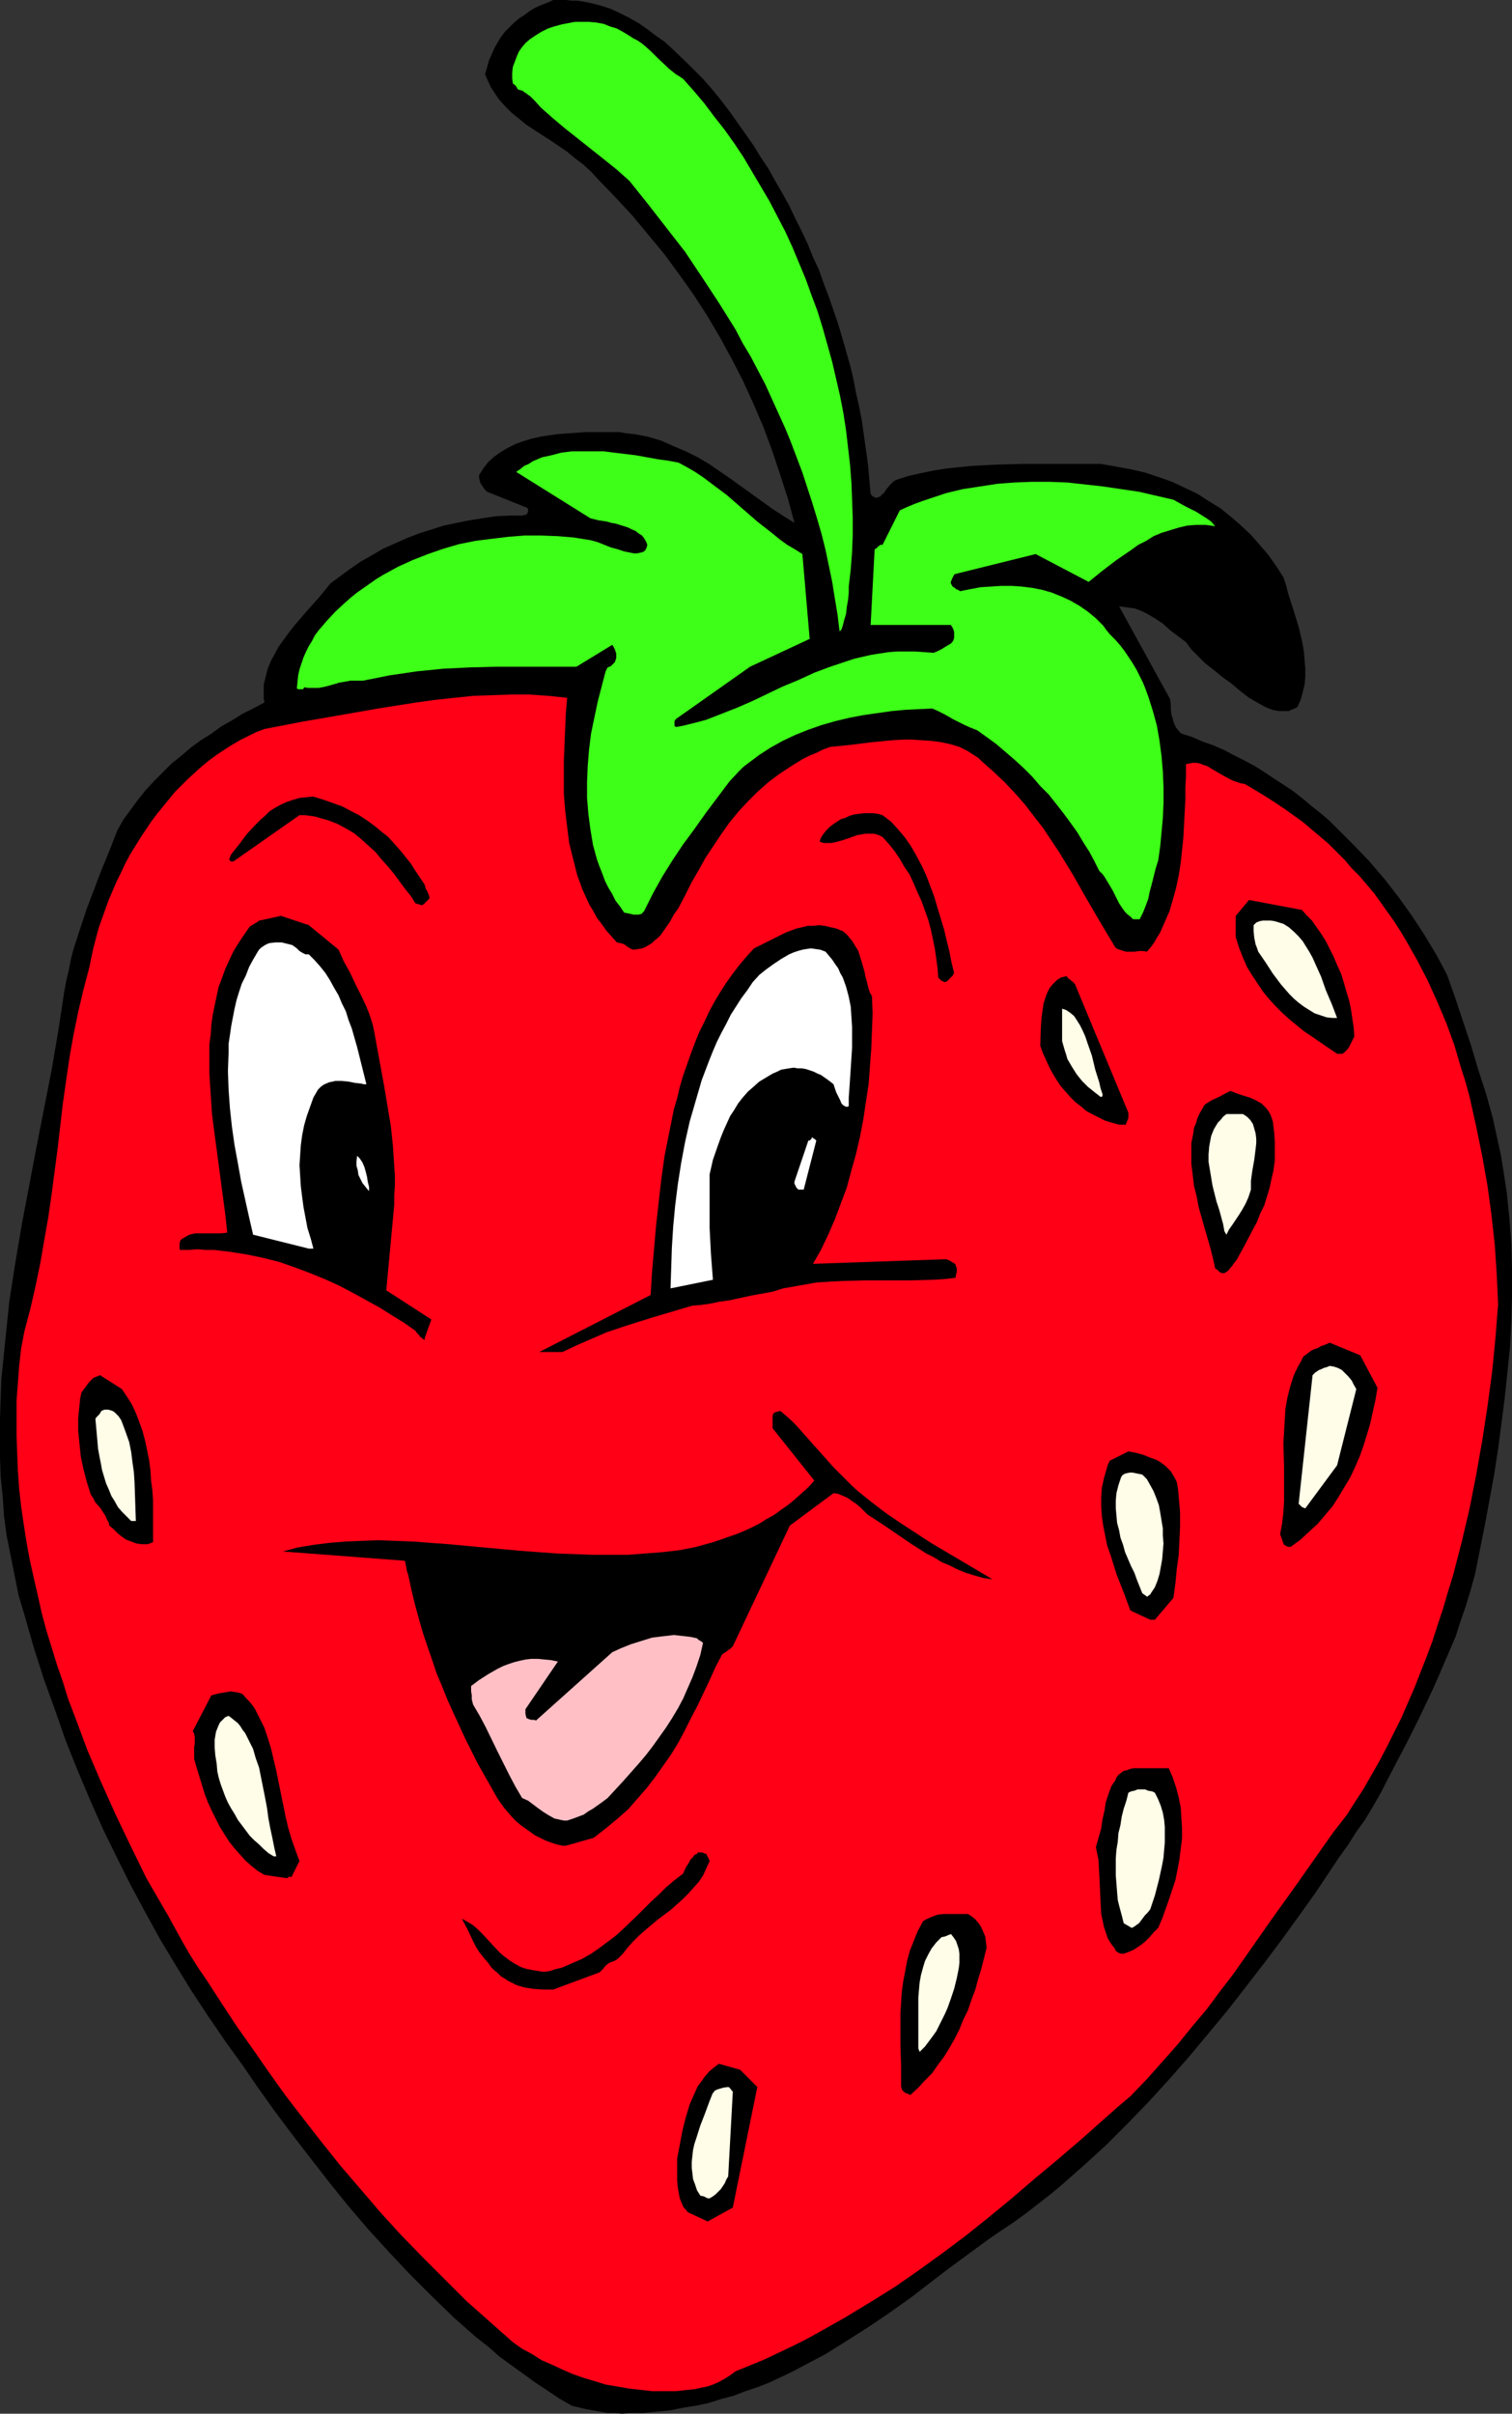<?xml version="1.0" encoding="UTF-8" standalone="no"?>
<svg
   version="1.0"
   width="97.575mm"
   height="155.711mm"
   id="svg37"
   sodipodi:docname="Strawberry - Happy 1.wmf"
   xmlns:inkscape="http://www.inkscape.org/namespaces/inkscape"
   xmlns:sodipodi="http://sodipodi.sourceforge.net/DTD/sodipodi-0.dtd"
   xmlns="http://www.w3.org/2000/svg"
   xmlns:svg="http://www.w3.org/2000/svg">
  <rect width="100%" height="100%" fill="#333333" stroke="none"/>
  <sodipodi:namedview
     id="namedview37"
     pagecolor="#ffffff"
     bordercolor="#000000"
     borderopacity="0.25"
     inkscape:showpageshadow="2"
     inkscape:pageopacity="0.0"
     inkscape:pagecheckerboard="0"
     inkscape:deskcolor="#d1d1d1"
     inkscape:document-units="mm" />
  <defs
     id="defs1">
    <pattern
       id="WMFhbasepattern"
       patternUnits="userSpaceOnUse"
       width="6"
       height="6"
       x="0"
       y="0" />
  </defs>
  <path
     style="fill:#000000;fill-opacity:1;fill-rule:evenodd;stroke:none"
     d="m 153.527,588.353 -1.778,0.162 -1.778,-0.162 h -1.778 l -1.778,-0.323 -3.555,-0.646 -3.394,-0.808 -3.071,-1.778 -2.909,-1.939 -2.909,-1.939 -2.909,-2.101 -2.909,-2.101 -2.909,-2.101 -2.747,-2.424 -2.909,-2.262 -2.747,-2.424 -2.747,-2.424 -5.333,-5.171 -5.333,-5.332 -5.171,-5.494 -5.01,-5.494 -4.848,-5.656 -4.687,-5.817 -4.525,-5.817 -4.363,-5.656 -4.363,-5.817 -4.04,-5.656 -3.879,-5.656 -4.202,-5.817 -4.202,-6.14 -4.04,-6.14 -3.879,-6.302 -3.879,-6.464 -3.555,-6.464 -3.555,-6.625 -3.394,-6.787 -3.394,-6.948 -3.071,-6.948 -3.071,-7.272 -2.909,-7.272 -2.586,-7.433 L 10.666,409.31 8.242,401.716 5.979,393.798 4.525,388.95 3.555,384.102 2.586,379.254 1.616,374.407 0.97,369.559 0.646,364.711 0.162,360.025 0,355.339 v -4.848 -4.686 l 0.162,-4.848 0.162,-4.686 0.485,-4.686 0.485,-4.848 0.485,-4.686 0.485,-4.686 1.454,-9.372 1.616,-9.534 1.778,-9.372 1.778,-9.372 3.717,-18.906 1.616,-9.534 1.454,-9.534 0.485,-2.585 0.646,-2.747 0.485,-2.585 0.646,-2.424 1.616,-5.009 1.616,-4.848 1.778,-4.686 1.778,-4.686 1.939,-4.686 1.939,-5.009 1.454,-2.585 1.778,-2.424 1.778,-2.424 1.939,-2.424 2.101,-2.262 2.101,-2.101 2.101,-2.101 2.424,-1.939 2.263,-1.939 2.424,-1.778 2.586,-1.616 2.424,-1.778 2.586,-1.454 2.586,-1.616 2.586,-1.293 2.747,-1.454 -0.162,-1.131 v -1.131 -0.97 -1.131 l 0.485,-1.939 0.485,-1.939 0.808,-1.939 0.97,-1.778 0.97,-1.778 1.293,-1.778 1.293,-1.778 1.293,-1.616 2.909,-3.393 2.909,-3.232 1.454,-1.778 1.454,-1.778 2.424,-1.778 2.424,-1.778 2.586,-1.778 2.586,-1.454 2.747,-1.616 2.909,-1.293 2.909,-1.293 2.909,-1.131 3.071,-0.97 3.071,-0.97 3.071,-0.646 3.232,-0.646 3.071,-0.485 3.232,-0.485 3.232,-0.162 h 3.232 l 0.485,-0.162 h 0.323 l 0.323,-0.162 0.162,-0.323 0.162,-0.323 v -0.323 -0.323 l -0.323,-0.323 -9.696,-3.878 -0.323,-0.323 -0.323,-0.323 -0.646,-0.97 -0.323,-0.485 -0.162,-0.646 -0.162,-0.646 v -0.646 l 1.131,-1.778 1.131,-1.454 1.454,-1.293 1.616,-1.131 1.616,-0.97 1.939,-0.97 1.778,-0.646 2.101,-0.646 2.101,-0.485 2.101,-0.323 2.263,-0.323 2.263,-0.162 4.525,-0.323 h 4.525 1.939 1.778 l 1.778,0.323 1.778,0.162 1.778,0.323 1.616,0.323 1.616,0.485 1.616,0.485 2.909,1.293 3.071,1.293 2.909,1.454 2.747,1.616 2.586,1.778 2.586,1.778 5.171,3.717 5.171,3.717 2.747,1.778 2.586,1.616 -1.616,-5.979 -1.939,-5.979 -1.939,-5.817 -2.101,-5.656 -2.424,-5.656 -2.586,-5.656 -2.747,-5.333 -2.909,-5.333 -3.071,-5.171 -3.232,-5.009 -3.555,-5.009 -3.555,-4.848 -3.879,-4.686 -3.879,-4.686 -4.202,-4.525 -4.202,-4.363 -1.778,-1.939 -1.939,-1.778 -1.939,-1.454 -1.939,-1.616 -4.04,-2.747 -4.04,-2.585 -1.939,-1.293 -1.778,-1.454 -1.778,-1.454 -1.616,-1.616 -1.454,-1.616 -1.293,-1.939 -0.646,-0.97 -0.97,-2.101 -0.485,-1.131 0.485,-1.616 0.485,-1.778 0.646,-1.454 0.646,-1.454 0.808,-1.454 0.808,-1.293 0.97,-1.293 1.131,-1.131 1.131,-1.131 1.131,-0.97 1.293,-0.808 1.293,-0.97 1.293,-0.808 1.454,-0.646 L 133.488,0.646 134.942,0 h 1.454 1.616 l 1.454,0.162 h 1.454 l 2.747,0.485 2.586,0.646 2.586,0.808 2.424,1.131 2.263,1.131 2.263,1.293 2.101,1.454 2.101,1.616 2.101,1.454 1.939,1.778 3.717,3.555 3.717,3.717 2.263,2.585 2.101,2.585 2.101,2.747 1.939,2.747 1.939,2.747 1.939,2.747 1.778,2.909 1.939,2.909 1.616,2.909 1.778,3.07 1.616,2.909 1.454,3.07 1.616,3.232 1.454,3.07 1.293,3.232 1.454,3.07 1.131,3.232 1.293,3.393 2.263,6.625 0.97,3.232 0.97,3.393 0.97,3.393 0.808,3.393 0.646,3.393 0.808,3.555 0.646,3.393 0.485,3.555 0.485,3.393 0.485,3.555 0.323,3.555 0.323,3.555 0.323,0.485 0.485,0.323 0.323,0.162 h 0.485 l 0.323,-0.162 0.485,-0.162 0.323,-0.485 0.485,-0.323 0.646,-0.97 0.808,-0.97 0.808,-0.808 0.485,-0.323 0.323,-0.162 3.071,-0.97 2.909,-0.646 3.071,-0.646 3.071,-0.485 3.071,-0.323 3.232,-0.323 3.071,-0.162 3.232,-0.162 6.303,-0.162 h 9.373 3.232 6.141 l 3.717,0.646 3.555,0.646 3.555,0.808 3.394,1.131 3.232,1.131 3.071,1.454 3.071,1.454 2.747,1.778 2.909,1.778 2.586,2.101 2.424,2.101 2.424,2.262 2.101,2.424 2.101,2.424 1.939,2.747 1.778,2.747 0.646,1.939 0.485,1.939 1.293,4.04 1.293,4.201 0.485,1.939 0.485,2.262 0.323,1.939 0.162,2.101 0.162,1.939 v 1.939 l -0.162,1.939 -0.485,1.939 -0.485,1.778 -0.808,1.778 -0.646,0.323 -0.808,0.323 -0.646,0.323 h -0.808 -0.808 -0.808 l -1.616,-0.323 -1.616,-0.646 -1.454,-0.808 -1.454,-0.808 -0.485,-0.323 -0.646,-0.323 -2.263,-1.778 -2.101,-1.778 -2.263,-1.616 -1.939,-1.616 -2.101,-1.616 -1.778,-1.778 -1.616,-1.616 -1.293,-1.778 -1.939,-1.454 -1.939,-1.454 -1.778,-1.616 -1.939,-1.293 -1.939,-1.131 -0.97,-0.485 -1.131,-0.485 -0.97,-0.323 -1.293,-0.162 -1.131,-0.162 -1.293,-0.162 12.444,22.623 0.162,1.293 v 1.293 l 0.162,1.131 0.323,1.131 0.323,1.131 0.485,0.97 0.646,0.808 0.646,0.646 2.586,0.808 2.586,1.131 2.747,0.97 2.586,1.131 2.424,1.293 2.586,1.293 2.424,1.293 2.263,1.454 2.424,1.616 2.263,1.454 2.424,1.616 2.263,1.778 2.101,1.778 2.263,1.778 2.101,1.778 1.939,1.939 4.04,4.04 3.879,4.04 3.717,4.363 3.394,4.363 3.232,4.525 3.071,4.686 2.909,4.848 2.586,4.848 1.939,5.494 1.939,5.817 1.939,5.817 1.778,5.979 1.939,5.979 1.616,5.817 1.293,5.979 0.646,2.909 0.485,2.909 0.97,6.302 0.646,6.302 0.485,6.302 0.162,6.302 v 6.302 l -0.162,6.14 -0.323,6.302 -0.646,6.302 -0.646,6.14 -0.808,6.302 -0.808,6.14 -0.97,6.302 -2.263,12.281 -2.424,12.119 -1.131,4.04 -1.131,3.717 -1.293,3.717 -1.131,3.555 -1.454,3.393 -1.454,3.393 -1.454,3.393 -1.454,3.232 -3.071,6.464 -3.071,6.14 -3.232,6.14 -3.071,5.979 -1.939,3.393 -1.939,3.232 -2.101,2.909 -1.939,3.07 -2.101,2.909 -1.939,2.909 -1.939,2.909 -1.939,2.909 -4.04,5.656 -4.202,5.817 -4.363,5.817 -4.363,5.656 -4.525,5.817 -4.687,5.656 -4.848,5.817 -4.848,5.494 -5.01,5.494 -5.171,5.332 -5.171,5.171 -5.495,5.009 -2.747,2.424 -2.747,2.424 -2.747,2.262 -2.909,2.262 -2.909,2.262 -2.909,2.101 -2.909,1.939 -3.071,2.101 -9.696,7.11 -9.696,7.433 -5.01,3.555 -5.01,3.393 -5.333,3.393 -5.171,3.232 -2.747,1.454 -2.747,1.454 -2.747,1.454 -2.747,1.293 -2.747,1.293 -2.909,1.131 -2.909,0.97 -2.909,1.131 -3.071,0.808 -3.071,0.97 -3.071,0.646 -3.071,0.485 -3.232,0.646 -3.232,0.323 -3.394,0.323 z"
     id="path1" />
  <path
     style="fill:#ff0017;fill-opacity:1;fill-rule:evenodd;stroke:none"
     d="m 167.749,582.698 -2.909,0.323 h -2.909 -2.909 l -2.747,-0.323 -2.909,-0.323 -2.747,-0.485 -2.909,-0.485 -2.586,-0.808 -2.747,-0.808 -2.747,-0.97 -2.586,-1.131 -2.424,-1.131 -2.586,-1.131 -2.263,-1.454 -2.424,-1.293 -2.263,-1.616 -5.656,-5.009 -5.656,-5.009 -5.333,-5.333 -5.333,-5.332 -5.333,-5.494 -5.01,-5.494 -4.848,-5.656 -4.848,-5.656 -4.525,-5.656 -4.525,-5.817 -4.363,-5.656 -4.04,-5.656 -4.04,-5.817 -3.879,-5.494 -3.717,-5.656 -3.555,-5.494 -2.101,-3.07 -1.939,-3.07 -1.778,-3.07 -1.778,-3.232 -1.778,-3.232 -1.778,-3.07 -1.778,-3.07 -1.778,-3.07 -3.717,-7.595 -3.717,-7.756 -3.555,-7.918 -3.394,-7.918 -3.071,-8.241 -1.616,-4.201 -1.293,-4.201 -1.454,-4.201 -1.293,-4.201 -1.293,-4.201 -1.131,-4.201 L 9.212,388.95 8.242,384.748 7.272,380.385 6.464,376.023 5.818,371.821 5.171,367.458 4.687,363.095 4.363,358.732 4.202,354.531 4.04,350.168 v -4.363 -4.363 l 0.323,-4.201 0.323,-4.363 0.485,-4.201 0.808,-4.201 1.454,-5.494 1.293,-5.656 1.131,-5.494 0.97,-5.656 0.97,-5.494 0.808,-5.656 1.454,-10.988 1.293,-11.15 0.808,-5.656 0.808,-5.494 0.97,-5.494 1.131,-5.494 1.293,-5.494 1.454,-5.494 0.485,-2.424 0.485,-2.262 0.646,-2.424 0.646,-2.424 0.808,-2.262 0.808,-2.262 0.808,-2.262 0.97,-2.262 0.97,-2.262 1.131,-2.262 0.97,-2.101 1.131,-2.101 1.293,-2.101 1.293,-2.101 1.293,-1.939 1.293,-1.939 1.454,-1.939 1.454,-1.778 1.454,-1.778 1.454,-1.778 1.616,-1.616 1.616,-1.616 1.778,-1.616 1.616,-1.454 1.778,-1.454 1.778,-1.293 1.939,-1.293 1.778,-1.131 1.939,-1.131 1.939,-0.97 1.939,-0.97 2.101,-0.808 9.212,-1.778 4.687,-0.808 4.687,-0.808 9.212,-1.616 9.212,-1.454 4.687,-0.646 4.525,-0.485 4.687,-0.485 4.525,-0.162 4.687,-0.162 h 4.525 l 4.687,0.323 4.525,0.485 -0.323,3.717 -0.162,3.717 -0.162,3.878 -0.162,4.04 v 4.04 4.04 l 0.323,4.04 0.485,4.04 0.485,3.878 0.97,3.878 0.485,1.939 0.485,1.939 0.646,1.778 0.646,1.778 0.808,1.778 0.808,1.778 0.97,1.616 0.97,1.778 1.131,1.454 1.131,1.616 1.293,1.454 1.293,1.454 0.808,0.162 0.646,0.162 0.646,0.323 0.323,0.323 0.323,0.162 0.485,0.323 0.323,0.162 0.485,0.162 1.131,-0.162 0.97,-0.162 0.808,-0.323 0.808,-0.485 0.808,-0.485 0.646,-0.646 0.808,-0.646 0.646,-0.646 1.131,-1.616 1.131,-1.616 0.97,-1.778 1.131,-1.616 1.616,-3.07 1.616,-3.232 1.778,-3.07 1.616,-2.909 1.939,-2.909 1.939,-2.909 1.939,-2.747 2.263,-2.747 2.263,-2.424 2.424,-2.424 2.586,-2.262 2.586,-1.939 2.909,-1.939 2.909,-1.778 1.616,-0.808 1.616,-0.646 1.616,-0.808 1.778,-0.646 4.848,-0.485 5.171,-0.646 5.01,-0.485 2.586,-0.162 h 2.424 l 2.424,0.162 2.424,0.162 2.263,0.323 2.263,0.485 2.101,0.646 1.939,0.97 1.778,1.131 0.97,0.646 0.808,0.808 2.747,2.424 2.747,2.585 2.586,2.747 2.424,2.747 2.101,2.747 2.263,2.909 1.939,2.909 1.939,2.909 3.555,5.817 3.394,5.979 3.394,5.817 3.394,5.656 0.323,0.323 0.323,0.162 0.97,0.323 0.97,0.323 h 0.97 1.131 l 1.131,-0.162 h 0.97 l 0.97,0.162 0.97,-1.131 0.808,-1.131 0.646,-1.131 0.808,-1.293 1.131,-2.585 1.131,-2.585 0.808,-2.747 0.808,-2.909 0.646,-3.07 0.485,-3.07 0.323,-3.07 0.323,-3.07 0.323,-6.14 0.162,-3.07 v -2.909 l 0.162,-2.909 v -2.909 l 0.808,-0.162 0.808,-0.162 h 0.97 l 0.808,0.162 0.808,0.323 0.97,0.323 1.616,0.97 1.939,1.131 1.778,0.97 0.97,0.485 0.97,0.323 0.97,0.323 0.97,0.162 2.424,1.454 2.424,1.454 2.263,1.454 2.424,1.616 2.263,1.616 2.263,1.616 2.101,1.778 2.101,1.778 2.101,1.778 1.939,1.939 1.939,1.939 1.778,2.101 1.939,1.939 1.778,2.101 1.778,2.101 1.616,2.262 1.616,2.262 1.616,2.262 1.454,2.262 1.454,2.424 2.747,4.848 2.586,5.009 2.263,5.009 2.263,5.333 1.939,5.332 1.616,5.494 1.131,3.555 0.97,3.555 1.616,7.272 1.454,7.11 1.293,7.272 0.97,7.11 0.808,7.272 0.485,7.272 0.323,7.272 -0.646,8.241 -0.808,8.241 -1.131,8.403 -1.293,8.403 -1.454,8.241 -1.616,8.241 -1.939,8.241 -2.101,8.08 -1.293,4.201 -1.131,3.878 -1.293,3.878 -1.293,4.04 -1.454,3.878 -1.454,3.717 -1.454,3.717 -1.616,3.717 -1.616,3.717 -1.778,3.555 -1.778,3.555 -1.778,3.393 -1.939,3.393 -1.939,3.393 -2.101,3.232 -1.939,3.07 -3.394,4.363 -3.071,4.363 -6.141,8.726 -6.141,8.564 -5.979,8.564 -3.071,4.363 -3.232,4.201 -3.232,4.363 -3.555,4.201 -3.394,4.201 -3.717,4.201 -3.879,4.363 -4.04,4.201 -3.071,2.585 -5.818,5.171 -2.909,2.585 -5.656,4.848 -5.818,4.848 -5.656,4.848 -5.495,4.525 -5.656,4.525 -5.818,4.363 -5.818,4.201 -5.818,4.04 -5.979,3.717 -6.141,3.717 -6.303,3.555 -3.232,1.778 -3.232,1.616 -3.394,1.616 -3.394,1.616 -3.555,1.454 -3.555,1.454 -1.293,0.97 -1.293,0.808 -1.454,0.808 -1.454,0.646 -1.454,0.485 -1.616,0.323 -1.454,0.323 z"
     id="path2" />
  <path
     style="fill:#000000;fill-opacity:1;fill-rule:evenodd;stroke:none"
     d="m 171.951,541.33 -4.202,-1.939 -0.485,-0.646 -0.485,-0.485 -0.323,-0.646 -0.323,-0.808 -0.323,-0.808 -0.162,-0.808 -0.323,-1.778 -0.162,-1.778 v -1.778 -3.555 l 0.646,-3.393 0.646,-3.393 0.808,-3.232 0.485,-1.616 0.485,-1.616 0.646,-1.454 0.646,-1.454 0.646,-1.454 0.97,-1.293 0.808,-1.131 0.97,-1.131 1.131,-0.97 1.293,-0.97 5.171,1.454 4.202,4.201 -5.979,29.41 -6.141,3.393 z"
     id="path3" />
  <path
     style="fill:#fffde8;fill-opacity:1;fill-rule:evenodd;stroke:none"
     d="m 173.082,535.998 h -0.485 l -0.323,-0.162 -0.646,-0.323 -0.808,-0.162 -0.808,-1.293 -0.485,-1.454 -0.485,-1.293 -0.162,-1.454 -0.162,-1.293 v -1.454 l 0.162,-1.454 0.162,-1.454 0.323,-1.454 0.485,-1.454 0.97,-3.07 1.131,-2.909 1.131,-3.07 0.323,-0.808 0.323,-0.808 0.162,-0.323 0.162,-0.162 0.162,-0.162 v 0 -0.162 l 0.323,-0.162 0.323,-0.162 0.485,-0.162 1.131,-0.323 1.131,-0.162 0.323,0.162 0.162,0.162 v 0.162 0 h 0.162 l 0.162,0.323 0.323,0.323 -1.131,20.684 -0.485,0.808 -0.323,0.808 -0.97,1.454 -0.646,0.646 -0.646,0.646 -0.646,0.485 z"
     id="path4" />
  <path
     style="fill:#000000;fill-opacity:1;fill-rule:evenodd;stroke:none"
     d="m 220.918,510.305 v 0 h -0.162 l -0.323,-0.323 -0.485,-0.485 v -0.323 l -0.162,-0.323 v -2.424 -2.585 l -0.162,-5.171 v -5.009 -2.747 l 0.162,-2.585 0.162,-2.585 0.323,-2.424 0.485,-2.585 0.485,-2.585 0.646,-2.424 0.97,-2.424 0.97,-2.424 1.293,-2.424 0.485,-0.323 0.646,-0.323 1.131,-0.485 1.293,-0.485 1.454,-0.162 h 1.454 4.525 l 0.97,0.646 0.808,0.646 0.808,0.97 0.646,0.97 0.485,1.131 0.485,1.131 0.162,1.293 0.162,1.454 -1.293,5.171 -0.808,2.585 -0.646,2.424 -0.97,2.585 -0.808,2.424 -1.131,2.262 -0.97,2.424 -1.131,2.262 -1.293,2.262 -1.293,2.101 -1.454,1.939 -1.454,2.101 -1.778,1.778 -1.616,1.778 -1.939,1.778 z"
     id="path5" />
  <path
     style="fill:#fffde8;fill-opacity:1;fill-rule:evenodd;stroke:none"
     d="m 223.988,499.478 v -1.778 -3.393 -1.778 -3.717 -1.778 l 0.162,-1.939 0.162,-1.778 0.323,-1.778 0.485,-1.778 0.485,-1.616 0.808,-1.616 0.808,-1.454 1.131,-1.454 1.293,-1.293 0.808,-0.162 0.808,-0.323 0.323,-0.162 h 0.162 l 0.162,-0.162 v 0 l 0.646,0.808 0.646,0.97 0.323,0.97 0.323,0.97 0.162,1.131 v 1.131 1.131 l -0.162,1.293 -0.485,2.424 -0.646,2.585 -0.808,2.424 -0.808,2.262 -0.646,1.454 -1.454,2.909 -0.646,1.293 -0.808,1.131 -0.97,1.293 -0.97,1.293 -1.293,1.293 z"
     id="path6" />
  <path
     style="fill:#000000;fill-opacity:1;fill-rule:evenodd;stroke:none"
     d="m 134.942,485.097 h -2.424 l -2.263,-0.162 -1.131,-0.162 -1.131,-0.162 -1.131,-0.323 -0.97,-0.323 -1.939,-0.97 -0.97,-0.646 -0.808,-0.485 -0.808,-0.808 -0.808,-0.646 -0.808,-0.808 -0.646,-0.97 -1.131,-1.293 -1.131,-1.454 -0.808,-1.293 -0.646,-1.293 -1.293,-2.747 -1.454,-2.747 1.454,0.808 1.293,0.808 1.131,0.97 1.131,1.131 2.101,2.262 2.101,2.262 1.131,0.97 1.293,0.97 1.293,0.808 1.454,0.808 1.454,0.485 1.778,0.323 0.97,0.162 0.97,0.162 h 0.97 l 0.97,-0.162 1.454,-0.485 1.454,-0.323 2.586,-1.131 2.263,-0.97 2.263,-1.293 2.101,-1.454 1.939,-1.454 1.939,-1.454 1.778,-1.616 3.555,-3.393 3.394,-3.393 1.939,-1.778 1.778,-1.778 1.939,-1.616 2.101,-1.616 0.646,-1.454 0.808,-1.293 0.323,-0.646 0.485,-0.485 0.485,-0.646 0.646,-0.323 0.162,-0.162 v -0.162 h 0.485 0.646 l 0.646,0.323 h 0.162 0.162 l 0.162,0.485 0.323,0.485 0.323,0.808 -0.808,1.778 -0.808,1.778 -0.97,1.454 -1.293,1.454 -1.293,1.454 -1.454,1.454 -2.909,2.585 -3.232,2.424 -3.071,2.585 -1.454,1.293 -1.454,1.454 -1.293,1.454 -1.131,1.454 -1.131,1.131 -0.646,0.485 -0.808,0.323 -0.485,0.162 -0.323,0.162 -0.808,0.646 -0.646,0.808 -0.808,0.808 z"
     id="path7" />
  <path
     style="fill:#000000;fill-opacity:1;fill-rule:evenodd;stroke:none"
     d="m 274.087,476.371 h -0.485 l -0.646,-0.162 -0.485,-0.323 -0.323,-0.162 -0.162,-0.485 -0.97,-1.293 -0.808,-1.293 -0.485,-1.454 -0.485,-1.454 -0.323,-1.616 -0.323,-1.454 -0.162,-3.232 -0.162,-3.393 -0.162,-3.232 -0.162,-3.232 -0.323,-1.616 -0.323,-1.616 0.646,-2.262 0.646,-2.262 0.323,-2.262 0.485,-2.101 0.323,-2.101 0.646,-1.939 0.646,-1.778 0.485,-0.808 0.485,-0.646 0.323,-0.808 0.485,-0.646 0.646,-0.485 0.646,-0.485 0.808,-0.162 0.808,-0.323 0.808,-0.162 h 0.97 1.939 1.939 1.939 1.778 l 0.97,2.262 0.808,2.424 0.646,2.424 0.485,2.424 0.162,2.585 0.162,2.424 v 2.585 l -0.323,2.585 -0.323,2.585 -0.485,2.585 -0.485,2.424 -0.808,2.424 -0.808,2.424 -0.808,2.262 -0.808,2.262 -0.97,2.262 -1.131,1.131 -0.97,1.131 -0.97,0.97 -0.97,0.808 -0.97,0.646 -0.97,0.646 -1.131,0.485 z"
     id="path8" />
  <path
     style="fill:#fffde8;fill-opacity:1;fill-rule:evenodd;stroke:none"
     d="m 275.218,469.584 -1.131,-0.646 -0.485,-1.939 -0.485,-1.778 -0.485,-1.939 -0.162,-1.939 -0.162,-2.101 -0.162,-1.939 v -2.101 -2.101 l 0.162,-2.101 0.323,-1.939 0.162,-2.101 0.485,-1.939 0.323,-2.101 0.485,-1.939 0.646,-1.939 0.485,-1.939 0.646,-0.323 0.808,-0.162 0.808,-0.323 h 0.808 0.97 l 0.808,0.323 0.97,0.162 0.646,0.323 0.808,1.616 0.646,1.616 0.485,1.616 0.323,1.778 0.162,1.778 v 1.778 1.939 l -0.162,1.778 -0.162,1.939 -0.323,1.778 -0.808,3.717 -0.97,3.717 -1.131,3.393 -0.646,0.808 -0.646,0.646 -0.485,0.646 -0.485,0.646 -0.485,0.646 -0.485,0.323 -0.646,0.485 -0.646,0.323 z"
     id="path9" />
  <path
     style="fill:#000000;fill-opacity:1;fill-rule:evenodd;stroke:none"
     d="m 69.976,457.949 -5.495,-0.808 -1.616,-0.97 -1.616,-1.293 -1.454,-1.293 -1.293,-1.454 -1.293,-1.454 -1.293,-1.616 -1.131,-1.778 -1.131,-1.778 -0.97,-1.939 -0.97,-1.939 -0.97,-2.101 -0.808,-2.101 -0.646,-2.101 -0.646,-2.101 -0.646,-2.101 -0.646,-2.262 v -1.131 -0.97 -0.808 l 0.162,-0.808 v -0.808 -0.808 l -0.162,-0.808 -0.323,-0.646 4.525,-8.726 1.939,-0.485 0.97,-0.162 0.97,-0.162 0.808,-0.162 0.97,0.162 0.97,0.162 0.97,0.323 0.808,0.97 0.808,0.808 0.808,0.97 0.646,0.97 1.131,2.262 1.131,2.262 0.808,2.424 0.808,2.585 0.646,2.747 0.646,2.747 2.263,11.15 0.646,2.747 0.808,2.747 0.97,2.747 0.97,2.585 -1.939,3.878 v 0 H 70.946 70.461 Z"
     id="path10" />
  <path
     style="fill:#fffde8;fill-opacity:1;fill-rule:evenodd;stroke:none"
     d="m 66.744,452.617 -1.293,-0.808 -1.131,-0.97 -1.131,-1.131 -1.131,-0.97 -1.131,-1.131 -0.97,-1.293 -0.97,-1.293 -0.97,-1.293 -0.808,-1.454 -0.808,-1.293 -0.808,-1.454 -0.646,-1.454 -1.131,-3.07 -0.485,-1.616 -0.323,-1.454 -0.162,-1.939 -0.323,-1.939 -0.162,-1.939 v -1.939 l 0.162,-0.97 0.162,-0.97 0.323,-0.808 0.323,-0.808 0.323,-0.646 0.646,-0.646 0.646,-0.646 0.808,-0.323 0.646,0.485 0.808,0.646 0.808,0.646 0.646,0.808 0.485,0.808 0.646,0.808 0.97,1.939 0.97,1.939 0.646,2.262 0.808,2.262 0.485,2.424 0.97,4.848 0.485,2.585 0.323,2.424 0.485,2.585 0.485,2.262 0.485,2.424 0.485,2.101 z"
     id="path11" />
  <path
     style="fill:#000000;fill-opacity:1;fill-rule:evenodd;stroke:none"
     d="m 137.205,450.031 -1.454,-0.323 -1.454,-0.485 -1.293,-0.485 -1.293,-0.646 -1.293,-0.646 -1.131,-0.808 -1.131,-0.808 -1.131,-0.808 -1.131,-0.97 -0.97,-0.97 -0.97,-1.131 -0.97,-1.131 -1.616,-2.262 -1.454,-2.585 -3.394,-5.979 -3.071,-6.14 -2.909,-6.302 -1.454,-3.232 -1.293,-3.232 -1.293,-3.07 -1.131,-3.393 -1.131,-3.232 -1.131,-3.393 -0.97,-3.393 -0.97,-3.555 -0.808,-3.393 -0.808,-3.717 -0.162,-0.485 -0.162,-0.485 -0.162,-0.97 -0.162,-0.808 -0.162,-0.646 -29.736,-2.262 1.778,-0.485 1.778,-0.485 3.879,-0.646 3.879,-0.485 3.879,-0.323 4.04,-0.162 4.04,-0.162 4.202,0.162 4.363,0.162 4.202,0.323 4.363,0.323 8.727,0.808 8.888,0.808 8.727,0.646 4.363,0.162 4.363,0.162 h 4.363 4.363 l 4.202,-0.323 4.202,-0.323 4.202,-0.485 4.04,-0.808 4.04,-1.131 1.939,-0.646 1.778,-0.646 1.939,-0.646 1.939,-0.808 1.778,-0.808 1.939,-0.97 1.778,-1.131 1.778,-0.97 1.778,-1.293 1.616,-1.131 1.778,-1.454 1.616,-1.454 1.616,-1.454 1.454,-1.616 -10.181,-12.766 v -3.07 l 0.162,-0.323 v -0.162 l 0.162,-0.162 0.323,-0.162 0.485,-0.162 0.808,-0.162 1.293,1.131 1.293,1.131 1.293,1.293 1.293,1.454 2.424,2.747 2.747,3.07 2.747,3.07 2.909,2.909 1.454,1.454 1.616,1.454 1.616,1.293 1.616,1.293 3.394,2.585 3.555,2.424 3.717,2.424 3.717,2.424 15.03,8.888 -2.263,-0.323 -2.263,-0.646 -2.101,-0.646 -1.939,-0.808 -1.939,-0.97 -1.939,-0.808 -1.778,-1.131 -1.939,-0.97 -3.555,-2.262 -3.555,-2.424 -3.555,-2.424 -3.717,-2.424 -1.778,-1.778 -0.97,-0.808 -0.97,-0.646 -1.131,-0.808 -1.131,-0.485 -1.131,-0.485 -1.131,-0.162 -10.666,7.918 -13.898,29.41 -0.485,0.485 -0.646,0.485 -0.646,0.485 -0.808,0.485 -1.616,3.07 -1.454,3.232 -2.909,6.14 -1.616,3.07 -1.454,2.909 -1.616,3.07 -1.778,2.909 -1.939,2.747 -1.939,2.747 -2.101,2.747 -2.263,2.585 -2.263,2.585 -2.747,2.424 -2.747,2.262 -2.909,2.262 -6.788,1.939 z"
     id="path12" />
  <path
     style="fill:#ffbfc5;fill-opacity:1;fill-rule:evenodd;stroke:none"
     d="m 138.336,443.891 h -0.808 l -0.808,-0.162 -0.646,-0.162 -0.808,-0.162 -1.454,-0.808 -1.293,-0.808 -1.131,-0.808 -1.293,-0.97 -1.293,-0.97 -1.454,-0.646 -1.616,-2.747 -1.454,-2.747 -2.909,-5.817 -2.909,-5.979 -1.454,-2.747 -1.616,-2.747 -0.162,-0.646 -0.162,-0.646 v -0.97 l -0.162,-0.97 v -1.293 l 1.939,-1.454 2.263,-1.454 1.131,-0.646 1.131,-0.646 1.293,-0.646 1.293,-0.485 1.454,-0.485 1.293,-0.323 1.454,-0.323 1.454,-0.162 h 1.616 l 1.616,0.162 1.616,0.162 1.616,0.323 -7.919,11.635 v 1.131 l 0.162,0.646 0.162,0.485 h 0.323 l 0.162,0.162 0.646,0.162 h 0.646 l 0.485,0.162 18.585,-16.644 2.101,-0.97 2.424,-0.97 2.586,-0.808 2.586,-0.808 1.293,-0.162 1.293,-0.162 1.454,-0.162 1.293,-0.162 1.454,0.162 1.454,0.162 1.293,0.162 1.454,0.323 0.323,0.323 v 0 l 0.162,0.162 h 0.162 l 0.162,0.162 0.323,0.162 0.323,0.323 -0.646,2.909 -0.97,2.909 -0.97,2.585 -1.131,2.585 -1.131,2.585 -1.293,2.424 -1.454,2.424 -1.454,2.262 -1.616,2.262 -1.616,2.262 -1.616,2.101 -1.778,2.101 -3.717,4.201 -3.879,4.201 -1.293,0.97 -1.131,0.808 -1.131,0.808 -1.131,0.646 -1.131,0.808 -1.293,0.485 -1.293,0.485 z"
     id="path13" />
  <path
     style="fill:#000000;fill-opacity:1;fill-rule:evenodd;stroke:none"
     d="m 111.509,405.432 -6.788,-23.754 h 2.586 l 2.747,-0.162 2.586,0.162 2.747,0.162 2.909,0.162 2.747,0.323 5.818,0.808 5.818,0.646 5.979,0.485 2.909,0.162 3.071,0.162 2.909,-0.162 h 2.909 l 4.202,-0.162 4.363,-0.162 4.202,-0.323 4.363,-0.646 2.101,-0.323 2.101,-0.485 2.101,-0.485 1.939,-0.485 2.101,-0.646 1.939,-0.646 1.939,-0.808 1.778,-0.97 -8.727,15.836 -0.808,-0.485 -0.97,-0.323 -1.939,-0.808 -1.939,-0.485 -2.101,-0.323 -2.101,-0.162 -2.101,0.162 -2.101,0.162 -2.263,0.323 -2.101,0.485 -1.939,0.646 -2.101,0.646 -1.939,0.808 -1.778,0.97 -1.778,0.97 -1.454,0.97 -1.454,0.97 -2.263,-0.323 -2.263,-0.323 -2.263,-0.323 h -2.263 -2.101 -2.263 l -2.101,0.323 -2.101,0.323 -2.101,0.485 -1.939,0.485 -1.939,0.808 -1.939,0.808 -1.939,0.97 -1.616,1.131 -1.778,1.131 z"
     id="path14" />
  <path
     style="fill:#000000;fill-opacity:1;fill-rule:evenodd;stroke:none"
     d="m 280.551,394.929 -4.848,-2.262 -1.616,-4.363 -1.778,-4.525 -1.454,-4.686 -0.808,-2.262 -0.485,-2.424 -0.485,-2.424 -0.323,-2.262 -0.162,-2.424 v -2.262 l 0.162,-2.262 0.485,-2.262 0.646,-2.262 0.323,-1.131 0.485,-0.97 4.525,-2.262 1.778,0.323 1.778,0.485 1.616,0.646 1.778,0.646 0.808,0.485 0.646,0.485 0.646,0.485 0.646,0.646 0.646,0.646 0.485,0.808 0.485,0.808 0.485,0.97 0.323,1.778 0.162,1.939 0.162,1.778 0.162,1.778 v 3.555 l -0.162,3.555 -0.162,3.393 -0.485,3.555 -0.323,3.393 -0.485,3.555 -4.525,5.332 z"
     id="path15" />
  <path
     style="fill:#fffde8;fill-opacity:1;fill-rule:evenodd;stroke:none"
     d="m 278.612,388.465 -1.293,-3.232 -0.646,-1.778 -0.808,-1.616 -1.454,-3.393 -0.485,-1.778 -0.646,-1.778 -0.323,-1.778 -0.485,-1.778 -0.162,-1.778 -0.162,-1.778 v -1.939 l 0.162,-1.778 0.485,-1.939 0.646,-1.939 0.323,-0.485 0.485,-0.323 0.485,-0.162 0.808,-0.162 h 0.646 l 0.808,0.162 1.616,0.323 1.131,1.131 0.808,1.454 0.808,1.454 0.646,1.616 0.646,1.778 0.323,1.778 0.323,1.939 0.323,1.939 v 1.778 l 0.162,1.939 -0.162,1.939 -0.162,1.939 -0.323,1.778 -0.323,1.778 -0.485,1.616 -0.646,1.616 -0.323,0.485 -0.323,0.485 -0.323,0.485 -0.162,0.323 -0.323,0.162 -0.162,0.162 -0.162,0.162 h -0.162 z"
     id="path16" />
  <path
     style="fill:#000000;fill-opacity:1;fill-rule:evenodd;stroke:none"
     d="m 314.165,377.154 -0.323,-0.162 -0.323,-0.162 -0.323,-0.162 -0.162,-0.323 -0.162,-0.485 -0.162,-0.485 -0.162,-0.485 -0.323,-0.808 0.485,-2.585 0.323,-2.747 0.162,-2.747 v -2.747 -5.656 l -0.162,-5.656 0.162,-2.909 0.162,-2.747 0.162,-2.747 0.485,-2.747 0.646,-2.585 0.808,-2.585 0.485,-1.131 0.646,-1.293 0.646,-1.131 0.646,-1.293 0.646,-0.485 0.646,-0.485 0.646,-0.485 0.646,-0.323 0.97,-0.323 0.808,-0.485 0.97,-0.323 1.131,-0.485 7.434,3.07 4.202,7.918 -0.485,2.909 -0.646,2.909 -0.646,2.909 -0.808,2.747 -0.808,2.585 -0.97,2.747 -1.131,2.585 -1.131,2.424 -1.454,2.424 -1.454,2.424 -1.454,2.262 -1.778,2.101 -1.778,2.101 -2.101,1.939 -2.101,1.939 -2.424,1.778 z"
     id="path17" />
  <path
     style="fill:#000000;fill-opacity:1;fill-rule:evenodd;stroke:none"
     d="m 36.039,376.507 h -0.646 -0.808 l -1.293,-0.162 -1.293,-0.485 -1.293,-0.485 -1.131,-0.808 -0.97,-0.808 -0.97,-0.97 -0.97,-0.808 -0.162,-0.808 -0.323,-0.485 -0.485,-1.131 -0.646,-0.97 -0.485,-0.808 -1.293,-1.454 -0.485,-0.97 -0.646,-0.97 -0.97,-3.07 -0.808,-3.07 -0.646,-3.07 -0.323,-3.07 -0.323,-3.232 v -3.07 l 0.162,-1.616 0.162,-1.616 0.162,-1.616 0.323,-1.454 0.485,-0.646 0.485,-0.646 0.808,-1.131 0.646,-0.646 0.485,-0.485 0.808,-0.323 0.808,-0.323 v 0 l 5.333,3.393 1.293,1.939 1.131,1.778 0.97,2.101 0.808,2.101 0.808,2.262 0.646,2.424 0.485,2.262 0.485,2.424 0.323,2.424 0.162,2.585 0.323,2.424 0.162,2.585 v 5.009 5.009 z"
     id="path18" />
  <path
     style="fill:#fffde8;fill-opacity:1;fill-rule:evenodd;stroke:none"
     d="m 31.998,370.852 -1.131,-1.131 -1.131,-1.131 -0.97,-1.131 -0.808,-1.454 -0.808,-1.293 -0.646,-1.616 -0.646,-1.454 -0.485,-1.616 -0.485,-1.616 -0.323,-1.778 -0.323,-1.616 -0.323,-1.778 -0.323,-3.717 -0.323,-3.555 0.162,-0.323 0.162,-0.162 0.646,-0.646 0.485,-0.808 0.323,-0.162 0.485,-0.162 h 0.808 l 0.646,0.162 0.485,0.162 0.485,0.323 0.485,0.485 0.485,0.485 0.646,0.97 0.485,1.293 0.485,1.293 0.97,2.747 0.485,2.424 0.323,2.585 0.323,2.262 0.162,2.424 0.162,4.686 0.162,4.848 z"
     id="path19" />
  <path
     style="fill:#fffde8;fill-opacity:1;fill-rule:evenodd;stroke:none"
     d="m 317.559,367.458 -0.808,-0.808 3.394,-31.349 v 0 l 0.323,-0.323 0.323,-0.323 0.485,-0.323 0.485,-0.323 0.485,-0.162 0.646,-0.323 0.646,-0.162 0.808,-0.323 0.97,0.162 0.97,0.323 0.97,0.485 0.808,0.808 0.808,0.808 0.808,0.97 0.485,0.97 0.646,1.131 -4.687,18.583 -7.757,10.503 z"
     id="path20" />
  <path
     style="fill:#000000;fill-opacity:1;fill-rule:evenodd;stroke:none"
     d="m 137.205,329.646 h -5.656 l 27.15,-13.897 0.323,-5.494 0.485,-5.494 0.485,-5.656 0.646,-5.817 0.646,-5.656 0.808,-5.817 1.131,-5.656 1.131,-5.656 0.808,-2.747 0.646,-2.747 0.808,-2.747 0.97,-2.747 0.97,-2.747 0.97,-2.585 0.97,-2.424 1.293,-2.585 1.131,-2.424 1.293,-2.424 1.454,-2.424 1.454,-2.262 1.616,-2.262 1.616,-2.101 1.778,-2.101 1.778,-1.939 1.293,-0.646 1.293,-0.646 2.586,-1.293 2.586,-1.293 1.293,-0.485 1.293,-0.485 1.454,-0.323 1.293,-0.323 h 1.293 l 1.454,-0.162 1.454,0.162 1.293,0.323 1.454,0.323 1.616,0.646 0.97,0.808 0.808,0.97 0.646,0.808 0.646,1.131 0.646,0.97 0.323,0.97 0.646,2.101 0.646,2.262 0.162,0.97 0.323,1.131 0.485,1.939 0.323,0.97 0.485,0.808 0.162,4.201 -0.162,4.363 -0.162,4.201 -0.323,4.363 -0.323,4.363 -0.646,4.201 -0.646,4.363 -0.808,4.201 -0.97,4.201 -1.131,4.04 -1.131,4.201 -1.454,3.878 -1.454,3.878 -1.616,3.717 -1.778,3.717 -1.939,3.393 32.483,-1.131 0.808,0.323 0.808,0.485 0.323,0.162 0.323,0.323 0.162,0.485 0.162,0.485 v 0.485 0.323 l -0.162,0.646 -0.162,0.808 -2.747,0.323 -2.586,0.162 -5.656,0.162 H 210.575 l -5.656,0.162 -2.909,0.162 -2.747,0.162 -2.747,0.485 -2.747,0.485 -2.747,0.485 -2.586,0.808 -5.333,0.97 -5.171,1.131 -2.424,0.323 -2.263,0.485 -2.263,0.323 -2.101,0.162 -4.363,1.293 -4.363,1.293 -4.202,1.293 -4.04,1.293 -3.879,1.293 -3.717,1.616 -3.717,1.616 z"
     id="path21" />
  <path
     style="fill:#000000;fill-opacity:1;fill-rule:evenodd;stroke:none"
     d="m 102.944,326.252 -0.485,-0.323 -0.323,-0.485 -0.485,-0.485 -0.323,-0.485 -2.747,-1.939 -2.909,-1.778 -3.071,-1.939 -3.232,-1.778 -3.232,-1.778 -3.394,-1.778 -3.555,-1.616 -3.555,-1.454 -3.879,-1.454 -3.717,-1.293 -3.879,-0.97 -3.879,-0.808 -4.04,-0.646 -4.04,-0.485 h -2.101 l -1.939,-0.162 -2.101,0.162 h -2.101 v 0 l -0.162,-0.162 v -0.162 -0.323 -0.808 l 0.162,-0.808 0.485,-0.485 0.646,-0.323 0.485,-0.323 0.646,-0.323 0.646,-0.162 0.808,-0.162 h 1.454 1.616 1.616 1.616 l 1.454,-0.162 -0.485,-4.525 -0.646,-4.848 -0.646,-4.848 -0.646,-4.848 -0.646,-4.848 -0.646,-5.009 -0.323,-4.848 -0.323,-5.009 v -4.686 -2.424 l 0.323,-2.424 0.162,-2.424 0.323,-2.262 0.485,-2.424 0.485,-2.262 0.485,-2.262 0.808,-2.101 0.808,-2.262 0.97,-2.101 0.97,-2.101 1.293,-2.101 1.293,-1.939 1.454,-2.101 0.808,-0.485 0.808,-0.485 0.323,-0.162 0.162,-0.162 0.162,-0.162 h 0.162 l 5.171,-1.131 6.788,2.262 7.272,5.979 1.293,2.909 1.454,2.585 1.293,2.747 1.454,2.909 1.293,2.747 0.646,1.616 0.485,1.454 0.485,1.616 0.323,1.616 0.323,1.778 0.323,1.778 1.778,9.695 0.808,4.848 0.808,4.848 0.485,4.686 0.323,4.848 0.162,2.424 v 2.424 l -0.162,2.424 v 2.262 l -1.939,20.845 10.989,7.11 -1.616,4.525 v 0.485 0 0 l -0.323,-0.162 z"
     id="path22" />
  <path
     style="fill:#ffffff;fill-opacity:1;fill-rule:evenodd;stroke:none"
     d="m 163.547,314.133 0.162,-4.848 0.162,-5.009 0.323,-5.171 0.485,-5.171 0.646,-5.171 0.808,-5.171 0.97,-5.171 1.131,-5.009 1.454,-5.009 1.454,-5.009 1.778,-4.686 0.97,-2.424 0.97,-2.262 1.131,-2.262 1.131,-2.101 1.131,-2.262 2.586,-4.04 1.454,-1.939 1.293,-1.939 1.616,-1.778 1.616,-1.293 1.778,-1.293 1.939,-1.293 1.939,-1.131 1.131,-0.485 0.97,-0.323 1.131,-0.323 0.97,-0.162 1.131,-0.162 1.131,0.162 1.131,0.162 1.293,0.485 0.808,0.97 0.808,0.97 0.646,0.97 0.808,1.131 0.485,1.131 0.646,1.131 0.808,2.262 0.646,2.424 0.485,2.424 0.162,2.424 0.162,2.585 v 2.585 2.424 l -0.323,5.009 -0.162,2.424 -0.162,2.424 -0.162,2.262 v 2.101 l -0.323,0.162 h -0.323 l -0.323,-0.162 -0.323,-0.162 -0.162,-0.162 -0.323,-0.323 -0.323,-0.808 -0.485,-0.97 -0.485,-0.97 -0.323,-0.97 -0.323,-0.97 -0.808,-0.646 -0.646,-0.485 -1.616,-1.131 -0.808,-0.323 -0.97,-0.485 -0.97,-0.323 -0.97,-0.323 -0.97,-0.162 h -0.97 l -0.97,-0.162 -1.131,0.162 -0.97,0.162 -0.97,0.162 -0.97,0.485 -1.131,0.485 -1.616,0.97 -1.616,0.97 -1.454,1.293 -1.293,1.131 -1.293,1.454 -1.131,1.454 -0.97,1.616 -0.97,1.454 -1.616,3.555 -0.646,1.616 -0.646,1.778 -1.293,3.717 -0.808,3.555 v 6.625 6.464 l 0.323,6.302 0.485,6.302 z"
     id="path23" />
  <path
     style="fill:#000000;fill-opacity:1;fill-rule:evenodd;stroke:none"
     d="m 298.005,310.417 -0.323,-0.162 -0.323,-0.162 -0.162,-0.162 v -0.162 l -0.323,-0.162 -0.162,-0.162 -0.323,-0.162 -0.485,-2.262 -0.646,-2.585 -1.454,-5.009 -1.454,-5.171 -0.485,-2.585 -0.646,-2.585 -0.323,-2.747 -0.323,-2.585 v -2.424 -2.585 l 0.485,-2.424 0.162,-1.293 0.485,-1.131 0.323,-1.131 0.485,-1.131 0.646,-1.131 0.646,-1.131 0.97,-0.646 0.808,-0.485 1.778,-0.808 1.454,-0.808 1.293,-0.646 1.616,0.646 1.454,0.485 1.616,0.485 1.454,0.646 0.808,0.485 0.646,0.323 0.646,0.646 0.485,0.485 0.485,0.646 0.485,0.808 0.323,0.808 0.323,0.97 0.323,2.585 0.162,2.424 v 2.262 2.262 l -0.323,2.424 -0.485,2.101 -0.485,2.262 -0.646,2.101 -0.646,2.101 -0.97,1.939 -0.808,2.101 -0.97,1.778 -1.939,3.717 -1.939,3.555 -0.485,0.646 -0.485,0.646 -0.323,0.485 -0.323,0.323 -0.485,0.646 -0.485,0.323 -0.485,0.323 z"
     id="path24" />
  <path
     style="fill:#ffffff;fill-opacity:1;fill-rule:evenodd;stroke:none"
     d="m 75.309,304.438 -13.575,-3.393 -0.97,-4.201 -0.97,-4.363 -0.97,-4.363 -0.808,-4.525 -0.808,-4.363 -0.646,-4.525 -0.485,-4.525 -0.323,-4.525 -0.162,-4.525 0.162,-4.363 v -2.262 l 0.323,-2.101 0.323,-2.262 0.808,-4.201 0.485,-2.101 0.646,-2.101 0.646,-1.939 0.97,-1.939 0.808,-2.101 0.97,-1.778 1.131,-1.939 0.323,-0.485 0.485,-0.485 0.485,-0.323 0.485,-0.323 0.646,-0.323 0.485,-0.162 1.454,-0.162 h 1.454 l 1.293,0.323 0.646,0.162 0.646,0.162 0.485,0.323 0.646,0.485 0.323,0.323 0.323,0.323 0.808,0.485 0.646,0.323 h 0.808 l 1.454,1.454 1.293,1.454 1.293,1.616 1.131,1.778 0.97,1.778 1.131,1.939 0.808,1.939 0.97,1.939 0.646,2.101 0.808,2.101 1.293,4.525 1.131,4.525 1.131,4.525 h -0.646 l -0.646,-0.162 -1.454,-0.162 -1.616,-0.323 -1.616,-0.162 h -1.616 l -0.646,0.162 -0.808,0.162 -0.808,0.323 -0.646,0.323 -0.646,0.485 -0.646,0.646 -1.131,1.939 -0.808,2.262 -0.808,2.262 -0.646,2.262 -0.485,2.424 -0.323,2.424 -0.162,2.424 -0.162,2.424 0.162,2.585 0.162,2.585 0.323,2.585 0.323,2.424 0.485,2.585 0.485,2.585 0.808,2.585 0.646,2.424 z"
     id="path25" />
  <path
     style="fill:#fffde8;fill-opacity:1;fill-rule:evenodd;stroke:none"
     d="m 298.651,300.236 -0.323,-1.778 -0.485,-1.778 -0.485,-1.778 -0.646,-1.939 -0.97,-3.878 -0.323,-1.939 -0.323,-1.939 -0.323,-1.939 v -1.778 l 0.162,-1.939 0.323,-1.778 0.162,-0.808 0.323,-0.808 0.323,-0.808 0.485,-0.808 0.485,-0.808 0.646,-0.646 0.646,-0.808 0.808,-0.646 h 4.04 l 0.485,0.323 0.485,0.323 0.808,0.808 0.646,0.97 0.323,1.131 0.323,1.131 0.162,1.293 v 1.131 l -0.162,1.454 -0.323,2.585 -0.485,2.747 -0.162,1.131 -0.162,1.293 v 1.131 0.97 l -0.323,0.97 -0.323,0.97 -0.646,1.454 -0.808,1.454 -0.808,1.293 -1.616,2.424 -0.808,1.131 -0.646,1.293 z"
     id="path26" />
  <path
     style="fill:#ffffff;fill-opacity:1;fill-rule:evenodd;stroke:none"
     d="m 194.899,290.056 h -0.162 l -0.162,-0.162 -0.323,-0.323 -0.323,-0.646 -0.162,-0.323 v -0.485 l 3.394,-10.019 h 0.323 l 0.162,-0.162 0.162,-0.162 0.162,-0.162 v -0.162 -0.162 l 0.323,0.162 0.162,0.162 0.323,0.162 0.323,0.323 -3.071,11.958 z"
     id="path27" />
  <path
     style="fill:#ffffff;fill-opacity:1;fill-rule:evenodd;stroke:none"
     d="m 89.692,290.056 -0.646,-0.808 -0.646,-0.808 -0.485,-0.97 -0.485,-0.97 -0.162,-1.131 -0.323,-1.131 v -1.131 l 0.162,-1.293 0.323,0.323 0.323,0.323 0.646,0.97 0.485,1.131 0.323,1.131 0.323,1.293 0.162,1.131 0.323,1.293 v 0.97 z"
     id="path28" />
  <path
     style="fill:#000000;fill-opacity:1;fill-rule:evenodd;stroke:none"
     d="m 272.955,274.22 -1.778,-0.485 -1.616,-0.485 -1.616,-0.808 -1.616,-0.808 -1.454,-0.808 -1.293,-1.131 -1.293,-0.97 -1.293,-1.293 -1.131,-1.293 -1.131,-1.293 -0.97,-1.454 -0.97,-1.616 -0.808,-1.454 -0.808,-1.778 -0.808,-1.778 -0.646,-1.778 0.162,-4.686 0.162,-2.262 0.323,-2.262 0.162,-1.131 0.323,-0.97 0.323,-0.97 0.323,-0.808 0.485,-0.97 0.646,-0.808 0.646,-0.646 0.646,-0.646 0.323,-0.162 0.485,-0.323 0.646,-0.162 0.808,-0.162 0.323,0.485 0.162,0.162 0.323,0.162 0.485,0.485 0.323,0.162 0.323,0.485 v -0.162 l 13.09,31.51 v 0.485 0.808 l -0.323,0.808 -0.323,0.808 z"
     id="path29" />
  <path
     style="fill:#fffde8;fill-opacity:1;fill-rule:evenodd;stroke:none"
     d="m 268.43,267.433 -1.454,-1.131 -1.616,-1.293 -1.454,-1.454 -1.293,-1.616 -1.131,-1.778 -1.131,-1.939 -0.323,-1.131 -0.323,-0.97 -0.323,-1.131 -0.323,-1.131 v -7.918 l 0.485,0.162 0.485,0.162 0.97,0.646 0.97,0.808 0.646,0.97 0.808,1.293 0.646,1.293 0.646,1.454 0.485,1.454 1.131,3.232 0.808,3.393 0.97,3.07 0.323,1.454 0.485,1.454 v 0.162 0.162 l -0.162,0.323 h -0.162 z"
     id="path30" />
  <path
     style="fill:#000000;fill-opacity:1;fill-rule:evenodd;stroke:none"
     d="m 326.124,256.93 -4.04,-2.747 -2.101,-1.454 -1.939,-1.293 -3.555,-2.909 -1.778,-1.616 -1.616,-1.616 -1.616,-1.778 -1.454,-1.778 -1.293,-1.939 -1.293,-1.939 -1.293,-2.101 -0.97,-2.262 -0.97,-2.424 -0.808,-2.585 v -5.171 l 3.232,-3.878 12.929,2.424 1.131,1.293 1.293,1.293 1.131,1.616 1.131,1.616 1.131,1.778 0.97,1.939 0.97,1.939 0.808,1.939 0.97,2.101 0.646,2.101 0.646,2.262 0.646,2.101 0.485,2.262 0.323,2.262 0.323,2.101 0.162,2.262 -0.323,0.646 -0.323,0.646 -0.323,0.646 -0.323,0.646 -0.323,0.485 -0.323,0.323 -0.485,0.485 -0.485,0.323 z"
     id="path31" />
  <path
     style="fill:#fffde8;fill-opacity:1;fill-rule:evenodd;stroke:none"
     d="m 324.993,248.204 -1.454,-0.162 -1.454,-0.485 -1.454,-0.485 -1.293,-0.808 -1.293,-0.808 -1.293,-0.97 -1.131,-0.97 -1.131,-1.131 -1.131,-1.293 -0.97,-1.131 -1.939,-2.585 -1.778,-2.747 -1.778,-2.585 -0.323,-0.97 -0.323,-0.808 -0.162,-0.808 -0.162,-0.808 -0.162,-1.616 v -1.454 l 0.323,-0.323 0.323,-0.323 0.808,-0.323 0.808,-0.162 h 0.97 0.97 l 0.97,0.162 2.101,0.646 1.293,0.808 1.293,1.131 1.131,1.131 0.97,1.131 0.808,1.293 0.808,1.293 0.808,1.454 0.646,1.454 1.454,3.232 1.131,3.232 1.454,3.393 1.293,3.393 z"
     id="path32" />
  <path
     style="fill:#000000;fill-opacity:1;fill-rule:evenodd;stroke:none"
     d="m 229.645,239.155 -0.808,-0.808 -0.162,-2.262 -0.323,-2.424 -0.323,-2.262 -0.485,-2.424 -0.485,-2.262 -0.646,-2.424 -0.808,-2.262 -0.808,-2.262 -0.97,-2.101 -0.97,-2.262 -0.97,-2.101 -1.293,-1.939 -1.131,-1.939 -1.293,-1.939 -1.454,-1.778 -1.454,-1.616 -0.97,-0.485 -1.131,-0.323 h -0.97 -1.131 l -0.97,0.162 -0.97,0.162 -1.778,0.646 -1.939,0.646 -1.778,0.485 -0.97,0.162 h -0.808 -0.97 l -0.97,-0.323 0.323,-0.97 0.646,-0.97 0.646,-0.808 0.808,-0.808 0.808,-0.646 0.97,-0.646 0.97,-0.646 1.131,-0.323 0.97,-0.485 1.131,-0.323 1.131,-0.162 1.293,-0.162 h 1.131 1.131 l 1.131,0.162 1.131,0.323 2.101,1.616 1.778,1.939 1.616,1.939 1.454,2.101 1.293,2.262 1.293,2.424 1.131,2.424 0.97,2.585 0.97,2.585 0.808,2.747 1.616,5.333 0.646,2.747 0.646,2.585 0.485,2.585 0.646,2.585 -0.323,0.646 -0.485,0.485 -0.646,0.646 -0.323,0.323 -0.485,0.162 z"
     id="path33" />
  <path
     style="fill:#3dff17;fill-opacity:1;fill-rule:evenodd;stroke:none"
     d="m 276.349,224.127 -0.646,-0.646 -0.646,-0.485 -0.646,-0.646 -0.485,-0.646 -0.97,-1.454 -0.808,-1.616 -0.808,-1.616 -0.97,-1.616 -0.97,-1.616 -0.485,-0.646 -0.808,-0.808 -1.131,-2.262 -1.293,-2.424 -1.454,-2.262 -1.454,-2.424 -1.616,-2.262 -1.778,-2.424 -1.778,-2.262 -1.778,-2.262 -2.101,-2.101 -1.939,-2.262 -2.101,-2.101 -2.101,-1.939 -2.263,-1.939 -2.263,-1.939 -2.424,-1.778 -2.263,-1.616 -1.616,-0.646 -1.454,-0.646 -1.293,-0.646 -1.293,-0.646 -2.586,-1.454 -1.293,-0.646 -1.454,-0.646 -3.232,0.162 -3.394,0.162 -3.394,0.323 -3.394,0.485 -3.394,0.485 -3.394,0.646 -3.394,0.808 -3.394,0.97 -3.232,1.131 -3.232,1.293 -3.071,1.454 -2.909,1.616 -2.747,1.778 -2.586,1.939 -1.293,0.97 -1.131,1.131 -2.263,2.424 -2.909,3.878 -2.909,3.878 -2.747,3.878 -2.747,3.717 -2.586,3.878 -2.424,3.878 -2.263,4.04 -2.101,4.201 -0.162,0.323 -0.162,0.162 -0.485,0.485 -0.646,0.162 h -0.646 -0.646 l -0.646,-0.162 -0.808,-0.162 -0.808,-0.162 -0.97,-1.454 -1.131,-1.454 -0.808,-1.616 -0.97,-1.616 -0.808,-1.616 -0.646,-1.778 -0.646,-1.616 -0.646,-1.778 -0.485,-1.778 -0.485,-1.778 -0.323,-1.939 -0.323,-1.939 -0.485,-3.717 -0.323,-3.878 v -3.878 l 0.162,-3.878 0.323,-4.04 0.485,-3.878 0.808,-3.878 0.808,-3.878 0.97,-3.717 0.97,-3.717 0.162,-0.323 0.162,-0.323 0.162,-0.323 0.485,-0.162 0.323,-0.162 0.323,-0.323 0.323,-0.323 0.323,-0.323 0.162,-0.485 0.162,-0.485 v -1.131 l -0.162,-0.485 -0.162,-0.485 -0.323,-0.646 -0.323,-0.485 -8.727,5.332 h -6.464 -6.464 -6.464 l -6.464,0.162 -6.626,0.323 -3.232,0.323 -3.232,0.323 -3.232,0.485 -3.394,0.485 -3.232,0.646 -3.232,0.646 H 87.43 86.46 85.49 l -0.808,0.162 -1.939,0.323 -1.616,0.485 -1.778,0.485 -1.616,0.323 H 76.925 75.956 75.148 l -0.97,-0.162 v 0.162 l -0.162,0.162 -0.162,0.162 h -0.323 -0.646 l -0.485,-0.162 0.162,-1.616 0.162,-1.616 0.323,-1.454 0.485,-1.454 0.485,-1.454 0.646,-1.454 0.646,-1.293 0.808,-1.293 0.646,-1.293 0.97,-1.293 0.97,-1.131 0.97,-1.131 2.101,-2.262 2.263,-2.101 1.454,-1.293 1.616,-1.293 1.616,-1.131 1.616,-1.131 1.616,-1.131 1.616,-0.97 3.555,-1.939 3.555,-1.616 3.717,-1.454 3.717,-1.293 3.879,-1.131 4.04,-0.808 3.879,-0.485 4.04,-0.485 4.04,-0.323 h 3.879 l 4.202,0.162 3.879,0.323 4.04,0.646 1.778,0.485 1.616,0.646 1.616,0.646 1.778,0.485 1.454,0.485 1.616,0.323 0.808,0.162 h 0.646 l 0.808,-0.162 0.646,-0.162 0.323,-0.162 0.323,-0.323 0.323,-0.646 0.162,-0.646 -0.323,-0.808 -0.485,-0.808 -0.485,-0.646 -0.808,-0.485 -0.808,-0.646 -0.808,-0.323 -0.97,-0.485 -0.97,-0.323 -2.101,-0.646 -0.97,-0.162 -1.131,-0.323 -2.101,-0.323 -1.939,-0.485 -18.1,-11.311 0.97,-0.646 0.97,-0.808 1.131,-0.485 0.97,-0.646 2.263,-0.97 2.263,-0.485 2.424,-0.646 2.586,-0.323 h 2.424 2.747 2.586 l 2.586,0.323 5.333,0.646 5.333,0.97 2.424,0.323 2.586,0.485 2.101,1.131 1.939,1.131 1.939,1.293 1.939,1.454 3.879,2.909 3.717,3.232 3.717,3.232 3.717,2.909 1.778,1.454 1.778,1.293 1.939,1.131 1.778,1.131 1.778,20.684 -14.545,6.787 -18.1,12.766 -0.323,0.485 v 0.485 0.646 l 0.323,0.323 1.778,-0.323 1.939,-0.485 1.939,-0.485 1.778,-0.485 3.717,-1.454 3.717,-1.454 3.717,-1.616 7.434,-3.555 3.879,-1.616 3.879,-1.778 3.879,-1.454 3.879,-1.293 1.939,-0.646 2.101,-0.485 2.101,-0.485 2.101,-0.323 2.101,-0.323 2.101,-0.162 h 2.263 2.101 l 2.263,0.162 2.263,0.162 0.808,-0.323 0.646,-0.323 0.646,-0.323 0.485,-0.323 1.616,-0.97 0.323,-0.323 0.323,-0.485 0.162,-0.646 v -0.646 -0.646 l -0.162,-0.646 -0.323,-0.646 -0.323,-0.485 h -19.555 l 0.97,-18.421 0.485,-0.323 0.485,-0.485 0.485,-0.323 h 0.485 l 4.202,-8.403 1.778,-0.808 1.939,-0.808 1.778,-0.646 1.939,-0.646 3.879,-1.293 4.04,-0.97 4.202,-0.646 4.202,-0.646 4.202,-0.323 4.202,-0.162 h 4.363 l 4.363,0.162 4.363,0.485 4.363,0.485 4.363,0.646 4.363,0.646 4.202,0.97 4.202,0.97 1.454,0.808 1.454,0.808 2.586,1.293 1.293,0.808 1.293,0.808 1.131,0.808 0.97,1.131 -1.131,-0.162 -1.131,-0.162 h -2.424 l -2.101,0.162 -2.101,0.485 -2.101,0.646 -2.101,0.646 -1.939,0.808 -1.778,1.131 -1.939,0.97 -1.778,1.293 -3.555,2.424 -3.394,2.585 -3.394,2.747 -12.929,-6.787 -19.555,4.848 -0.323,0.162 -0.162,0.323 -0.323,0.646 -0.323,0.808 v 0.323 l 0.162,0.323 0.162,0.323 0.323,0.323 0.323,0.162 0.323,0.323 0.485,0.162 0.485,0.323 2.424,-0.485 2.586,-0.485 2.586,-0.162 2.424,-0.162 h 2.586 l 2.424,0.162 2.586,0.323 2.424,0.485 2.263,0.646 2.424,0.97 2.101,0.97 2.263,1.293 2.101,1.454 1.939,1.616 1.778,1.778 0.808,1.131 0.808,0.97 1.293,1.293 1.131,1.293 1.131,1.454 0.97,1.454 0.97,1.454 0.97,1.616 0.808,1.616 0.808,1.616 0.646,1.616 0.646,1.778 1.131,3.555 0.97,3.555 0.646,3.717 0.485,3.717 0.323,3.717 0.162,3.878 v 3.717 l -0.162,3.717 -0.323,3.555 -0.323,3.393 -0.485,3.393 -0.646,2.101 -0.485,1.939 -0.485,1.939 -0.485,1.778 -0.323,1.616 -0.646,1.778 -0.646,1.616 -0.808,1.616 z"
     id="path34" />
  <path
     style="fill:#000000;fill-opacity:1;fill-rule:evenodd;stroke:none"
     d="m 101.328,220.249 -1.131,-1.778 -1.293,-1.616 -2.747,-3.717 -1.454,-1.778 -1.616,-1.778 -1.454,-1.778 -1.778,-1.616 -1.778,-1.616 -1.778,-1.454 -1.939,-1.131 -2.101,-1.131 -2.101,-0.808 -1.131,-0.323 -1.131,-0.323 -1.131,-0.323 -1.131,-0.162 -1.293,-0.162 h -1.293 l -16.161,11.311 v 0 h -0.485 -0.162 l -0.162,-0.323 -0.162,-0.162 v -0.162 l 0.162,-0.323 0.162,-0.485 0.162,-0.323 1.939,-2.424 1.939,-2.585 2.101,-2.262 1.131,-1.131 1.131,-0.97 1.131,-1.131 1.293,-0.808 1.454,-0.808 1.454,-0.646 1.454,-0.485 1.616,-0.485 1.616,-0.162 1.778,-0.162 2.586,0.808 2.263,0.808 2.263,0.808 2.101,1.131 1.939,0.97 1.939,1.293 1.778,1.293 1.778,1.454 1.616,1.293 1.454,1.616 1.454,1.616 1.293,1.616 1.293,1.616 1.131,1.778 2.263,3.393 0.162,0.485 v 0.323 l 0.485,0.808 0.323,0.808 0.162,0.485 v 0.485 l -0.323,0.323 -0.485,0.485 -0.485,0.485 -0.485,0.323 z"
     id="path35" />
  <path
     style="fill:#000000;fill-opacity:1;fill-rule:evenodd;stroke:none"
     d="m 311.095,167.085 -11.959,-6.787 -2.101,-2.585 -2.263,-2.424 -2.586,-2.424 -2.586,-2.424 -2.909,-2.101 -2.909,-1.939 -1.454,-0.97 -1.616,-0.97 -1.616,-0.808 -1.616,-0.646 0.162,-0.808 0.162,-0.808 0.323,-0.646 0.323,-0.646 0.485,-0.485 0.485,-0.485 1.293,-0.808 1.454,-0.646 1.454,-0.646 1.293,-0.323 1.293,-0.485 3.071,-0.323 3.071,-0.162 2.909,-0.162 1.454,0.162 h 1.454 l 1.454,0.323 1.454,0.323 1.293,0.323 1.131,0.646 1.293,0.646 0.97,0.808 0.97,1.131 0.97,1.131 1.293,3.232 1.131,3.232 0.97,3.232 0.97,3.07 0.485,1.616 0.162,1.616 0.323,1.616 v 1.616 1.616 l -0.162,1.616 -0.162,1.616 -0.485,1.616 v 0 h -0.323 l -0.323,0.162 z"
     id="path36" />
  <path
     style="fill:#3dff17;fill-opacity:1;fill-rule:evenodd;stroke:none"
     d="m 204.757,153.835 -0.485,-4.04 -0.646,-3.878 -0.646,-4.04 -0.808,-3.878 -0.808,-3.878 -0.97,-3.878 -1.131,-3.878 -1.131,-3.717 -2.424,-7.433 -2.747,-7.272 -1.454,-3.555 -1.616,-3.555 -1.616,-3.555 -1.616,-3.555 -1.778,-3.393 -1.778,-3.393 -1.939,-3.232 -1.778,-3.393 -4.04,-6.464 -4.04,-6.14 -4.202,-6.302 -4.525,-5.817 -4.525,-5.817 -4.525,-5.656 -3.071,-2.747 -3.232,-2.585 -6.303,-5.009 -3.071,-2.424 -3.071,-2.585 -2.909,-2.585 -1.293,-1.454 -1.293,-1.293 -0.485,-0.323 -0.646,-0.485 -0.323,-0.162 -0.323,-0.323 -0.646,-0.162 -0.485,-0.162 -0.162,-0.162 -0.162,-0.323 -0.323,-0.485 -0.646,-0.485 -0.162,-1.293 v -1.293 l 0.162,-1.454 0.485,-1.293 0.485,-1.293 0.485,-1.131 0.808,-1.131 0.808,-0.97 1.131,-0.97 1.454,-0.97 1.293,-0.808 1.616,-0.808 1.454,-0.485 1.778,-0.485 1.616,-0.323 1.778,-0.323 h 1.616 1.778 l 1.778,0.162 1.778,0.323 1.616,0.646 1.616,0.485 1.454,0.808 1.616,0.97 0.97,0.646 0.97,0.485 0.97,0.646 0.808,0.646 1.616,1.454 1.454,1.454 2.909,2.747 1.616,1.293 0.808,0.485 0.97,0.646 2.586,2.909 2.586,3.07 2.424,3.232 2.424,3.07 2.424,3.393 2.263,3.393 2.101,3.555 2.101,3.555 2.101,3.555 1.939,3.717 1.939,3.717 1.778,3.878 1.616,3.878 1.616,3.878 1.454,4.04 1.454,3.878 1.293,4.201 1.131,4.04 1.131,4.04 0.97,4.201 0.97,4.201 0.808,4.201 0.646,4.201 0.485,4.201 0.485,4.201 0.323,4.201 0.162,4.201 0.162,4.363 v 4.201 l -0.162,4.201 -0.323,4.201 -0.485,4.201 v 1.454 l -0.162,1.778 -0.323,1.778 -0.162,1.616 -0.485,1.616 -0.162,0.646 -0.162,0.646 -0.162,0.485 -0.162,0.485 -0.323,0.323 z"
     id="path37" />
</svg>
